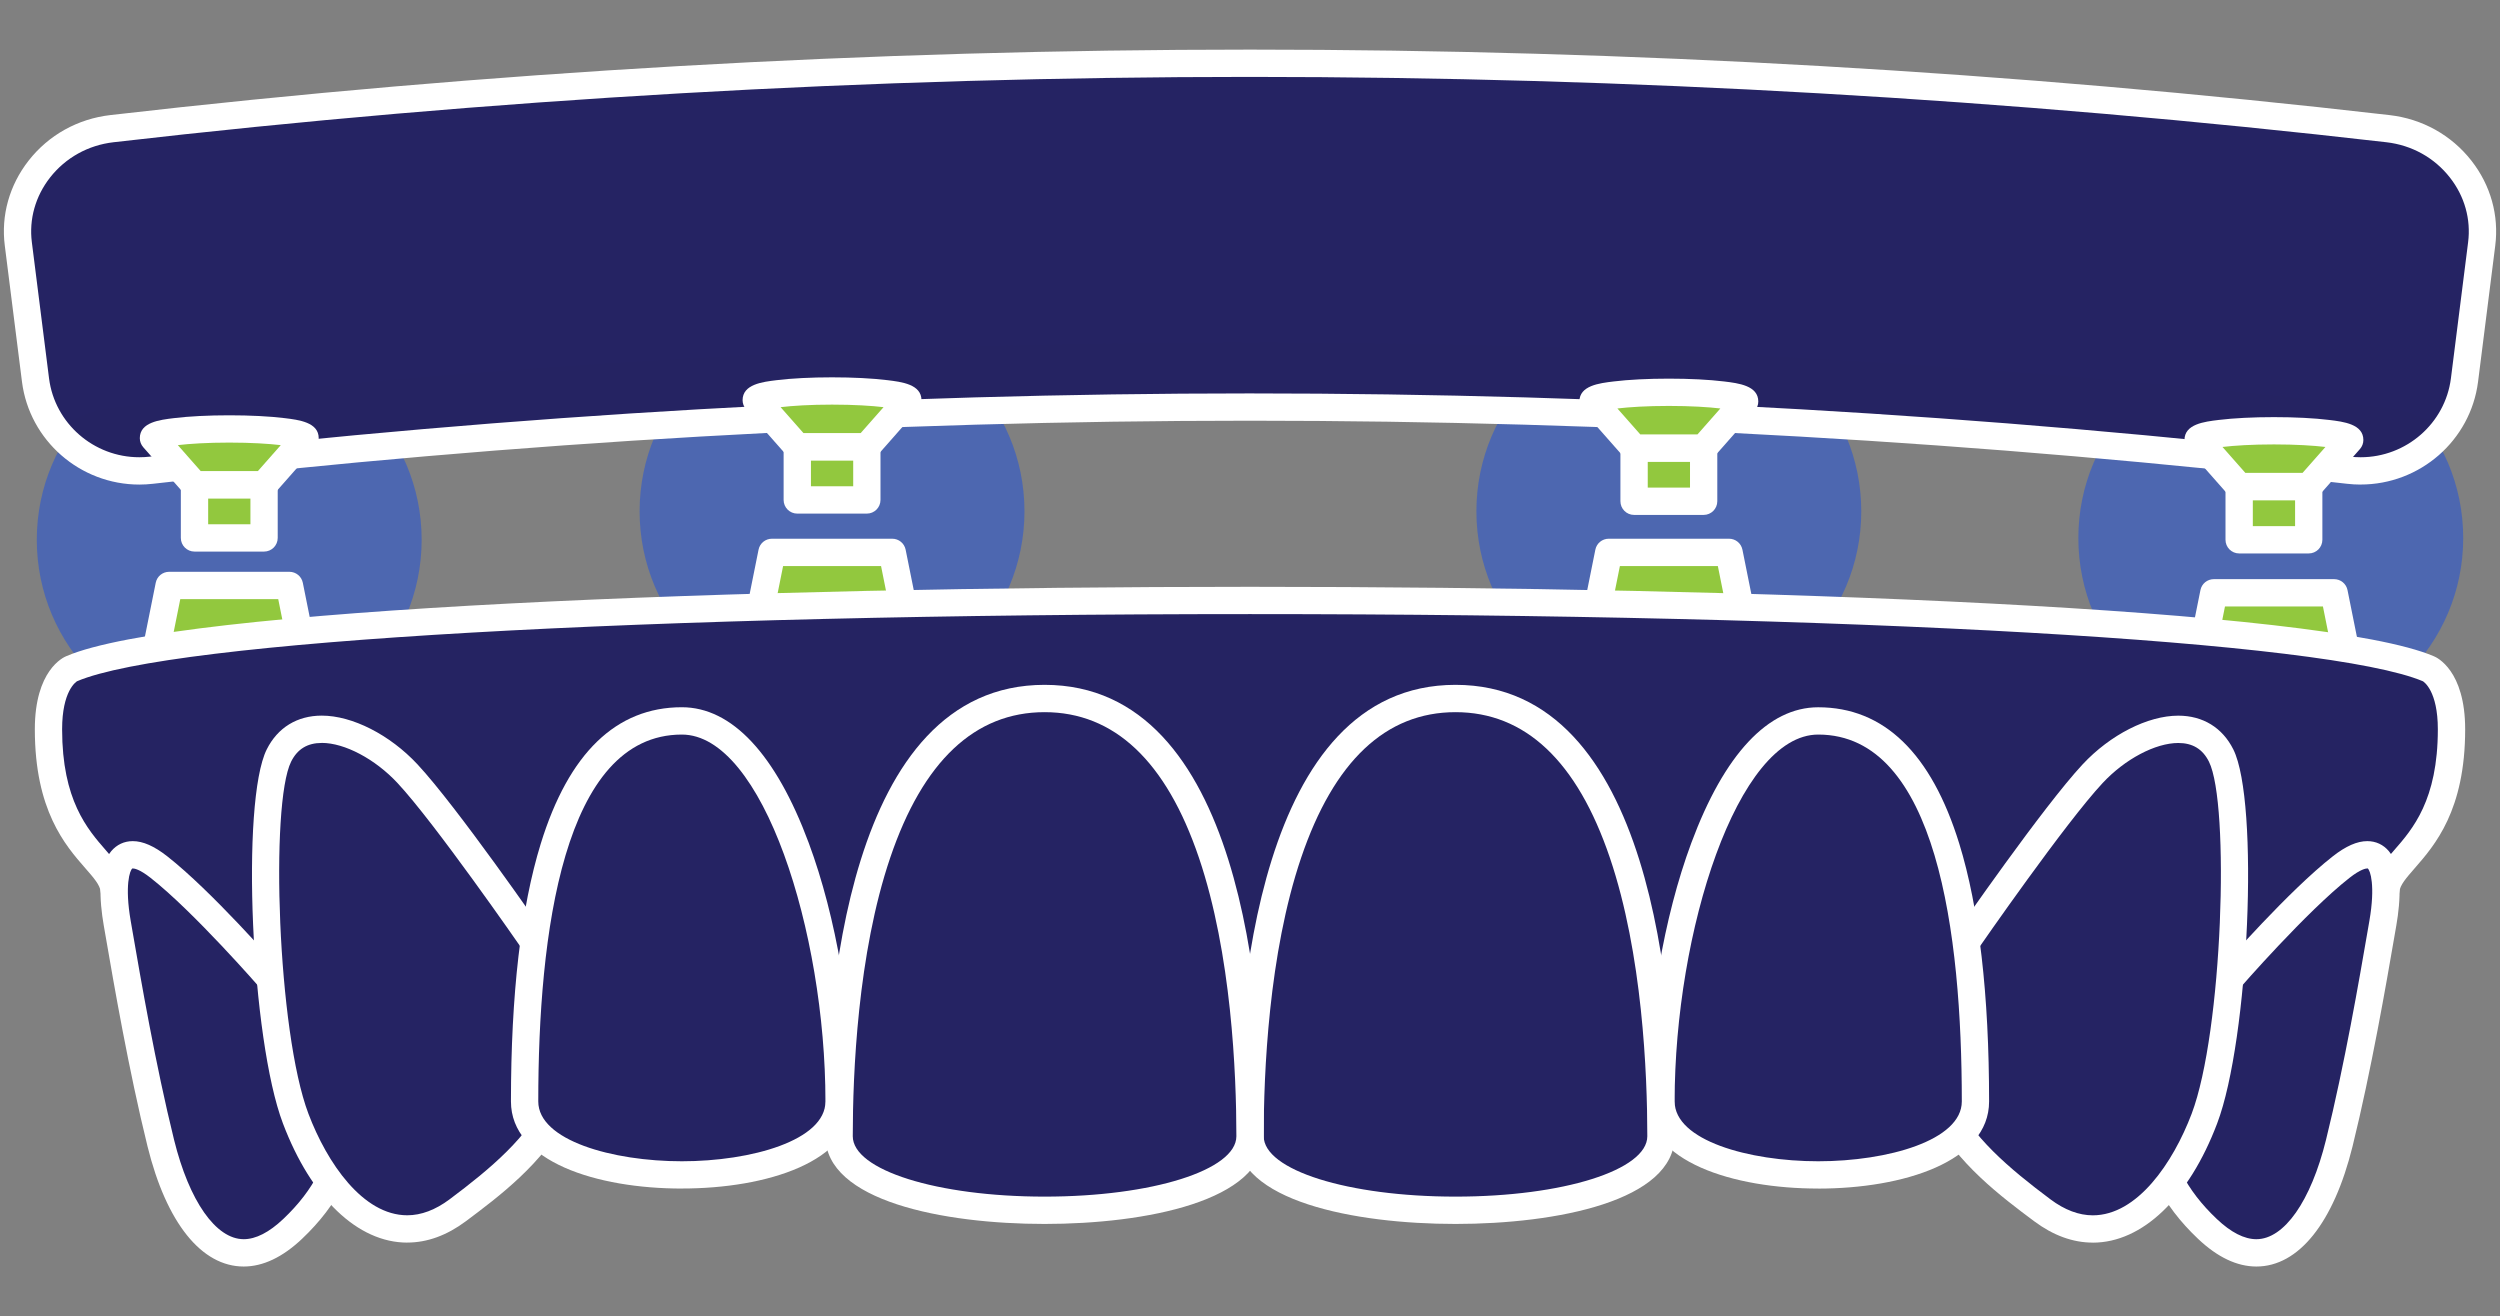 <?xml version="1.0" encoding="UTF-8"?> <svg xmlns="http://www.w3.org/2000/svg" id="Layer_1" data-name="Layer 1" viewBox="0 0 629.42 331.35"><rect x="0" y="0" width="629.42" height="331.35" fill="#808080" stroke="none"/><defs><style> .cls-1 { fill: #252362; } .cls-1, .cls-2, .cls-3, .cls-4, .cls-5 { stroke-width: 0px; } .cls-2 { fill: #92c83e; } .cls-3 { fill: #252363; } .cls-4 { fill: #fff; } .cls-5 { fill: #4d67b0; } </style></defs><g><g><circle class="cls-5" cx="57.71" cy="135.9" r="48.45"></circle><circle class="cls-5" cx="209.48" cy="128.73" r="48.45"></circle></g><circle class="cls-5" cx="420.16" cy="128.73" r="48.45"></circle><circle class="cls-5" cx="571.71" cy="135.46" r="48.45"></circle></g><g><g><g><g><polygon class="cls-2" points="39.23 164.07 42.58 147.4 72.87 147.4 76.22 164.07 39.23 164.07"></polygon><path class="cls-4" d="m76.21,167.51c-1.6,0-3.04-1.13-3.37-2.76l-2.79-13.91h-24.66l-2.79,13.91c-.37,1.86-2.18,3.07-4.05,2.69-1.86-.37-3.07-2.19-2.69-4.05l3.35-16.67c.32-1.61,1.73-2.76,3.37-2.76h30.29c1.64,0,3.05,1.16,3.37,2.76l3.35,16.67c.37,1.86-.83,3.67-2.69,4.05-.23.05-.46.07-.68.07Z"></path></g><g><polygon class="cls-2" points="554.01 165.92 557.36 149.25 587.65 149.25 591 165.92 554.01 165.92"></polygon><path class="cls-4" d="m591,169.36c-1.6,0-3.04-1.13-3.37-2.76l-2.79-13.91h-24.66l-2.79,13.91c-.37,1.86-2.18,3.07-4.05,2.69-1.86-.37-3.07-2.19-2.69-4.05l3.35-16.67c.32-1.61,1.73-2.76,3.37-2.76h30.29c1.64,0,3.05,1.16,3.37,2.76l3.35,16.67c.37,1.86-.83,3.67-2.69,4.05-.23.05-.46.07-.68.07Z"></path></g><g><polygon class="cls-2" points="401.67 155.74 405.02 139.07 435.31 139.07 438.66 155.74 401.67 155.74"></polygon><path class="cls-4" d="m438.66,159.18c-1.6,0-3.04-1.13-3.37-2.76l-2.79-13.91h-24.66l-2.79,13.91c-.37,1.86-2.18,3.07-4.05,2.69-1.86-.37-3.07-2.19-2.69-4.05l3.35-16.67c.32-1.61,1.73-2.76,3.37-2.76h30.29c1.64,0,3.05,1.16,3.37,2.76l3.35,16.67c.37,1.86-.83,3.67-2.69,4.05-.23.05-.46.07-.68.07Z"></path></g><g><polygon class="cls-2" points="190.99 155.74 194.34 139.07 224.63 139.07 227.98 155.74 190.99 155.74"></polygon><path class="cls-4" d="m227.98,159.18c-1.6,0-3.04-1.13-3.37-2.76l-2.79-13.91h-24.66l-2.79,13.91c-.37,1.86-2.18,3.07-4.05,2.69-1.86-.37-3.07-2.19-2.69-4.05l3.35-16.67c.32-1.61,1.73-2.76,3.37-2.76h30.29c1.64,0,3.05,1.16,3.37,2.76l3.35,16.67c.37,1.86-.83,3.67-2.69,4.05-.23.05-.46.07-.68.07Z"></path></g></g><g><g><path class="cls-1" d="m611.41,168.37c-53.62-22.93-539.79-22.93-593.4,0,0,0-5.8,2.31-5.8,15.24,0,28.82,15.78,32.31,16.54,40.55l47.79,54.98h476.33l47.79-54.98c.76-8.24,16.54-11.74,16.54-40.55,0-12.93-5.8-15.24-5.8-15.24Z"></path><path class="cls-4" d="m552.88,282.58H76.54c-1,0-1.94-.43-2.59-1.18l-47.79-54.98c-.47-.54-.76-1.22-.83-1.94-.15-1.66-1.7-3.43-3.85-5.89-5.06-5.79-12.71-14.55-12.71-34.98,0-14.83,7.15-18.11,7.97-18.43,28.15-12.04,169.95-17.44,297.97-17.44s269.83,5.4,298.05,17.48c.74.29,7.89,3.57,7.89,18.4,0,20.43-7.65,29.18-12.71,34.98-2.14,2.46-3.69,4.23-3.85,5.89-.07.72-.36,1.4-.83,1.94l-47.79,54.98c-.65.75-1.6,1.18-2.59,1.18Zm-474.77-6.88h473.2l46.12-53.05c.71-3.29,2.96-5.87,5.33-8.58,4.65-5.32,11.01-12.61,11.01-30.46,0-9.65-3.51-11.95-3.78-12.1-24.07-10.12-142.59-16.9-295.29-16.9s-271.5,6.79-295.29,16.9c-.3.18-3.77,2.49-3.77,12.1,0,17.85,6.37,25.14,11.01,30.46,2.37,2.72,4.63,5.3,5.33,8.58l46.12,53.05Z"></path></g><g><g><path class="cls-3" d="m561.34,246.51s16.88-19.44,28.1-28.22c11.22-8.78,12.44,2.85,10.49,14.11-1.95,11.26-5.86,34.68-10.98,55.42s-17.08,36.83-33.18,21.59c-16.1-15.24-20.47-36.36,5.57-62.9Z"></path><path class="cls-4" d="m568.08,318.87c-4.86,0-9.79-2.34-14.67-6.96-9.16-8.67-13.9-18.3-14.09-28.62-.23-12.51,6.33-25.66,19.5-39.11,1.35-1.56,17.4-19.9,28.51-28.59,3.28-2.57,6.12-3.82,8.68-3.82,2.16,0,4.05.88,5.44,2.54,3.5,4.16,2.95,12.46,1.87,18.68l-.49,2.82c-2.02,11.74-5.79,33.58-10.54,52.84-4.75,19.21-13.57,30.22-24.21,30.22Zm27.92-100.22c-.34,0-1.66.17-4.45,2.35-10.83,8.48-27.45,27.57-27.62,27.77-.05.05-.09.1-.14.15-11.88,12.11-17.8,23.63-17.6,34.24.16,8.41,4.17,16.4,11.94,23.75,3.56,3.37,6.91,5.08,9.95,5.08,7.01,0,13.72-9.58,17.53-25,4.7-19.01,8.43-40.7,10.44-52.35l.49-2.83c1.53-8.84.22-12.74-.44-13.17,0,0-.03,0-.1,0Z"></path></g><g><path class="cls-3" d="m495,237.22s22.02-31.89,31.86-42.44,26.37-16.53,32.35-4.57,3.52,71.03-4.22,91.43c-7.74,20.4-23.56,35.95-40.79,23.08-17.23-12.88-41.93-32.09-19.21-67.5Z"></path><path class="cls-4" d="m526.9,312.85c-5.02,0-9.98-1.81-14.76-5.38-8.27-6.18-19.59-14.64-25.59-26.5-6.94-13.71-5.07-29.05,5.55-45.6.02-.03.04-.06.06-.1.9-1.31,22.28-32.22,32.18-42.83,6.95-7.45,16.4-12.26,24.08-12.26,6.2,0,11.12,3.02,13.86,8.5,6.56,13.12,3.97,72.97-4.08,94.19-7.12,18.78-18.83,29.99-31.31,29.99Zm-29.04-73.72c-19.64,30.65-2.5,47.21,18.4,62.84,3.56,2.66,7.14,4.01,10.64,4.01,11.2,0,20.19-13.2,24.88-25.55,7.82-20.61,9.66-78.08,4.36-88.67-1.58-3.16-4.1-4.7-7.71-4.7-5.77,0-13.43,4.05-19.05,10.08-9.39,10.06-30.55,40.6-31.52,42Z"></path></g><g><path class="cls-3" d="m497.36,277.31c0,24.66-79.18,24.66-79.18,0,0-42.64,15.79-95.81,39.59-95.81,33.17,0,39.59,53.17,39.59,95.81Z"></path><path class="cls-4" d="m457.77,299.24c-21.42,0-43.03-6.78-43.03-21.93,0-22.09,4.14-46.42,11.08-65.09,8.3-22.34,19.35-34.15,31.94-34.15,16.53,0,28.48,11.55,35.52,34.34,4.98,16.13,7.51,37.97,7.51,64.91,0,15.15-21.61,21.93-43.03,21.93Zm0-114.3c-20.36,0-36.15,49.65-36.15,92.37,0,9.78,18.62,15.06,36.15,15.06s36.15-5.28,36.15-15.06c0-42.14-6.27-92.37-36.15-92.37Z"></path></g><g><path class="cls-3" d="m68.1,246.51s-16.88-19.44-28.1-28.22c-11.22-8.78-12.44,2.85-10.49,14.11,1.95,11.26,5.86,34.68,10.98,55.42,5.12,20.74,17.08,36.83,33.18,21.59,16.1-15.24,20.47-36.36-5.57-62.9Z"></path><path class="cls-4" d="m61.36,318.87h0c-10.64,0-19.46-11.02-24.21-30.22-4.75-19.23-8.51-41.06-10.53-52.79l-.5-2.87c-1.08-6.23-1.63-14.52,1.87-18.68,1.4-1.66,3.28-2.54,5.44-2.54,2.56,0,5.4,1.25,8.68,3.82,11.1,8.69,27.15,27.04,28.51,28.59,13.17,13.45,19.73,26.6,19.5,39.11-.19,10.32-4.93,19.95-14.09,28.62-4.88,4.62-9.82,6.96-14.67,6.96Zm-27.92-100.22c-.08,0-.11,0-.11,0-.64.41-1.96,4.31-.43,13.16l.5,2.88c2.01,11.64,5.74,33.32,10.43,52.3,3.81,15.42,10.53,25,17.53,25,3.04,0,6.39-1.71,9.95-5.08,7.77-7.36,11.79-15.35,11.94-23.75.2-10.62-5.73-22.14-17.6-34.24-.05-.05-.1-.1-.14-.15-.17-.19-16.79-19.29-27.62-27.77-2.79-2.19-4.11-2.35-4.45-2.35Z"></path></g><g><path class="cls-3" d="m134.44,237.22s-22.02-31.89-31.86-42.44c-9.85-10.55-26.37-16.53-32.35-4.57s-3.52,71.03,4.22,91.43c7.74,20.4,23.56,35.95,40.79,23.08,17.23-12.88,41.93-32.09,19.21-67.5Z"></path><path class="cls-4" d="m102.54,312.85h0c-12.48,0-24.18-11.21-31.3-29.99-8.05-21.21-10.64-81.07-4.08-94.19,2.74-5.48,7.66-8.5,13.86-8.5,7.68,0,17.13,4.81,24.08,12.26,9.9,10.61,31.28,41.52,32.18,42.83.02.03.04.06.06.1,10.62,16.56,12.49,31.9,5.55,45.6-6.01,11.86-17.33,20.32-25.59,26.5-4.78,3.57-9.74,5.38-14.76,5.38Zm-21.53-125.8c-3.61,0-6.13,1.54-7.71,4.7-5.3,10.6-3.46,68.06,4.36,88.67,4.68,12.35,13.68,25.55,24.88,25.55h0c3.5,0,7.08-1.35,10.64-4.01,20.91-15.62,38.04-32.19,18.4-62.84-.97-1.4-22.13-31.94-31.52-42-5.63-6.03-13.28-10.08-19.05-10.08Z"></path></g><g><path class="cls-3" d="m132.08,277.31c0,24.66,79.18,24.66,79.18,0,0-42.64-15.79-95.81-39.59-95.81-33.17,0-39.59,53.17-39.59,95.81Z"></path><path class="cls-4" d="m171.67,299.24c-21.42,0-43.03-6.78-43.03-21.93,0-26.94,2.53-48.77,7.51-64.91,7.04-22.79,18.99-34.34,35.52-34.34,12.59,0,23.64,11.81,31.94,34.15,6.94,18.67,11.08,43.01,11.08,65.09,0,15.15-21.61,21.93-43.02,21.93Zm0-114.3c-29.88,0-36.15,50.23-36.15,92.37,0,9.78,18.63,15.06,36.15,15.06s36.15-5.28,36.15-15.06c0-42.72-15.79-92.37-36.15-92.37Z"></path></g><g><path class="cls-3" d="m418.18,286.06c0,24.87-103.46,24.87-103.46,0,0-42.99,8.39-110.2,51.73-110.2s51.73,67.2,51.73,110.2Z"></path><path class="cls-4" d="m366.45,308.15c-25.45,0-55.17-5.78-55.17-22.09,0-34.17,5.38-113.64,55.17-113.64s55.17,79.47,55.17,113.64c0,16.3-29.72,22.09-55.17,22.09Zm0-128.85c-17.55,0-30.62,12.33-38.86,36.64-8.21,24.21-9.43,54.32-9.43,70.12,0,8.53,21.21,15.21,48.29,15.21s48.29-6.68,48.29-15.21c0-15.79-1.22-45.91-9.43-70.12-8.24-24.31-21.32-36.64-38.86-36.64Z"></path></g><g><path class="cls-3" d="m211.26,286.06c0,24.87,103.46,24.87,103.46,0,0-42.99-8.39-110.2-51.73-110.2s-51.73,67.2-51.73,110.2Z"></path><path class="cls-4" d="m262.99,308.15c-25.45,0-55.17-5.78-55.17-22.09,0-34.17,5.38-113.64,55.17-113.64s55.17,79.47,55.17,113.64c0,16.3-29.72,22.09-55.17,22.09Zm0-128.85c-17.55,0-30.62,12.33-38.86,36.64-8.21,24.21-9.43,54.32-9.43,70.12,0,8.53,21.21,15.21,48.29,15.21s48.29-6.68,48.29-15.21c0-15.79-1.23-45.91-9.43-70.12-8.24-24.31-21.32-36.64-38.86-36.64Z"></path></g></g></g></g><g><g><path class="cls-3" d="m620.47,95.72c-1.82,14.18-14.94,24.3-29.17,22.66-183.79-21.2-369.4-21.2-553.19,0-14.23,1.64-27.35-8.48-29.17-22.66-1.44-11.43-2.89-22.86-4.33-34.29-1.82-14.18,8.78-27.33,23.58-29.04,190.38-21.96,382.65-21.96,573.02,0,14.8,1.7,25.4,14.86,23.58,29.04-1.44,11.43-2.89,22.86-4.33,34.29Z"></path><path class="cls-1" d="m28.2,102.7c-5.3.61-10.05,2.69-13.89,5.76,5.49,6.96,14.41,11.02,23.81,9.93,183.79-21.2,369.4-21.2,553.19,0,9.4,1.08,18.31-2.97,23.81-9.93-3.84-3.06-8.59-5.14-13.89-5.75-190.38-21.96-382.65-21.96-573.02,0Z"></path><path class="cls-4" d="m594.33,122c-1.14,0-2.29-.07-3.42-.2-91.33-10.54-184.26-15.88-276.2-15.88s-184.87,5.34-276.2,15.88c-1.13.13-2.28.2-3.42.2-14.96,0-27.66-11.11-29.55-25.84L1.21,61.86c-.98-7.62,1.15-15.22,5.98-21.4,5.05-6.46,12.38-10.54,20.61-11.49C122.68,18.04,219.21,12.49,314.71,12.49s192.03,5.55,286.91,16.49c8.24.95,15.56,5.03,20.61,11.48,4.84,6.18,6.96,13.78,5.99,21.41l-4.33,34.28c-1.89,14.74-14.6,25.84-29.55,25.84Zm-279.62-22.95c92.2,0,185.39,5.36,276.99,15.92.87.1,1.76.15,2.63.15,11.51,0,21.28-8.53,22.73-19.84l4.33-34.28c.74-5.8-.88-11.58-4.58-16.3-3.91-5-9.59-8.15-15.99-8.89-94.61-10.91-190.88-16.45-286.12-16.45S123.21,24.89,28.59,35.81c-6.4.74-12.08,3.9-15.99,8.89-3.69,4.72-5.32,10.51-4.58,16.29l4.33,34.3c1.45,11.3,11.22,19.83,22.73,19.83.87,0,1.76-.05,2.63-.15,91.59-10.57,184.79-15.92,276.99-15.92Z"></path></g><g><g><g><rect class="cls-2" x="48.97" y="122.04" width="17.51" height="13.39"></rect><path class="cls-4" d="m66.48,138.87h-17.51c-1.9,0-3.44-1.54-3.44-3.44v-13.39c0-1.9,1.54-3.44,3.44-3.44h17.51c1.9,0,3.44,1.54,3.44,3.44v13.39c0,1.9-1.54,3.44-3.44,3.44Zm-14.07-6.88h10.64v-6.52h-10.64v6.52Z"></path></g><g><path class="cls-2" d="m57.72,108c-10.54,0-19.09,1.04-19.09,2.32l.43.49,9.9,11.23h17.51l9.9-11.23.43-.49c0-1.28-8.55-2.32-19.09-2.32Z"></path><path class="cls-4" d="m66.48,125.48h-17.51c-.99,0-1.93-.42-2.58-1.17l-10.33-11.72c-.55-.63-.86-1.44-.86-2.27,0-4.01,4.98-4.61,8.61-5.05,3.74-.46,8.68-.71,13.91-.71s10.17.25,13.91.71c3.63.44,8.61,1.05,8.61,5.05,0,.84-.31,1.65-.86,2.27l-10.33,11.72c-.65.74-1.59,1.17-2.58,1.17Zm-15.96-6.88h14.41l5.76-6.53c-2.98-.35-7.42-.64-12.96-.64s-9.98.29-12.96.64l5.76,6.53Z"></path></g></g><g><g><rect class="cls-2" x="200.73" y="112.49" width="17.51" height="13.39"></rect><path class="cls-4" d="m218.24,129.31h-17.51c-1.9,0-3.44-1.54-3.44-3.44v-13.39c0-1.9,1.54-3.44,3.44-3.44h17.51c1.9,0,3.44,1.54,3.44,3.44v13.39c0,1.9-1.54,3.44-3.44,3.44Zm-14.07-6.88h10.64v-6.52h-10.64v6.52Z"></path></g><g><path class="cls-2" d="m209.48,98.44c-10.54,0-19.09,1.04-19.09,2.32l.43.49,9.9,11.23h17.51l9.9-11.23.43-.49c0-1.28-8.55-2.32-19.09-2.32Z"></path><path class="cls-4" d="m218.24,115.92h-17.51c-.99,0-1.93-.42-2.58-1.17l-10.33-11.72c-.55-.63-.86-1.44-.86-2.27,0-4.01,4.98-4.61,8.61-5.05,3.74-.46,8.68-.71,13.91-.71s10.17.25,13.91.71c3.63.44,8.61,1.05,8.61,5.05,0,.84-.31,1.65-.86,2.27l-10.33,11.72c-.65.74-1.59,1.17-2.58,1.17Zm-15.96-6.88h14.41l5.76-6.53c-2.98-.35-7.42-.64-12.96-.64s-9.98.29-12.96.64l5.76,6.53Z"></path></g></g><g><g><rect class="cls-2" x="411.41" y="112.81" width="17.51" height="13.39"></rect><path class="cls-4" d="m428.92,129.64h-17.51c-1.9,0-3.44-1.54-3.44-3.44v-13.39c0-1.9,1.54-3.44,3.44-3.44h17.51c1.9,0,3.44,1.54,3.44,3.44v13.39c0,1.9-1.54,3.44-3.44,3.44Zm-14.07-6.88h10.64v-6.52h-10.64v6.52Z"></path></g><g><path class="cls-2" d="m420.16,98.77c-10.54,0-19.09,1.04-19.09,2.32l.43.49,9.9,11.23h17.51l9.9-11.23.43-.49c0-1.28-8.55-2.32-19.09-2.32Z"></path><path class="cls-4" d="m428.92,116.25h-17.51c-.99,0-1.93-.42-2.58-1.17l-10.33-11.72c-.55-.63-.86-1.44-.86-2.27,0-4.01,4.98-4.61,8.61-5.05,3.74-.46,8.68-.71,13.91-.71s10.17.25,13.91.71c3.63.44,8.61,1.05,8.61,5.05,0,.84-.31,1.65-.86,2.27l-10.33,11.72c-.65.74-1.59,1.17-2.58,1.17Zm-15.96-6.88h14.41l5.76-6.53c-2.98-.35-7.42-.64-12.96-.64s-9.98.29-12.96.64l5.76,6.53Z"></path></g></g><g><g><rect class="cls-2" x="563.75" y="122.51" width="17.51" height="13.39"></rect><path class="cls-4" d="m581.26,139.34h-17.51c-1.9,0-3.44-1.54-3.44-3.44v-13.39c0-1.9,1.54-3.44,3.44-3.44h17.51c1.9,0,3.44,1.54,3.44,3.44v13.39c0,1.9-1.54,3.44-3.44,3.44Zm-14.07-6.88h10.64v-6.52h-10.64v6.52Z"></path></g><g><path class="cls-2" d="m572.5,108.47c-10.54,0-19.09,1.04-19.09,2.32l.43.49,9.9,11.23h17.51l9.9-11.23.43-.49c0-1.28-8.55-2.32-19.09-2.32Z"></path><path class="cls-4" d="m581.26,125.94h-17.51c-.99,0-1.93-.42-2.58-1.17l-10.33-11.72c-.55-.63-.86-1.44-.86-2.27,0-4.01,4.98-4.61,8.61-5.05,3.74-.46,8.68-.71,13.91-.71s10.17.25,13.91.71c3.63.44,8.61,1.05,8.61,5.05,0,.84-.31,1.65-.86,2.27l-10.33,11.72c-.65.74-1.59,1.17-2.58,1.17Zm-15.96-6.88h14.41l5.76-6.53c-2.98-.35-7.42-.64-12.96-.64s-9.98.29-12.96.64l5.76,6.53Z"></path></g></g></g></g></g></svg> 